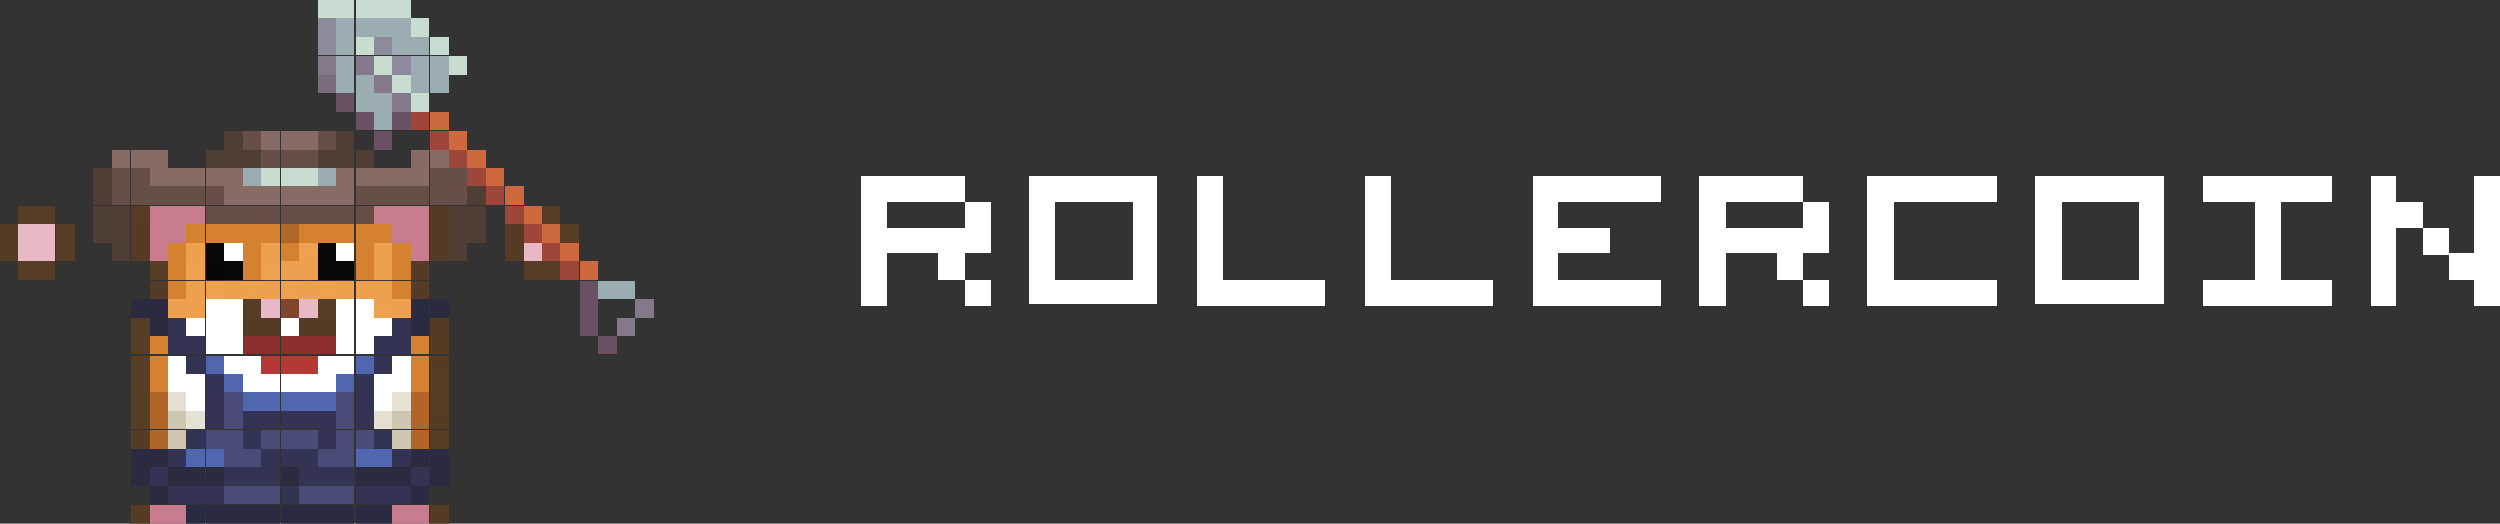 <?xml version="1.0" encoding="UTF-8"?>
<svg xmlns="http://www.w3.org/2000/svg" version="1.1" viewBox="0 0 190.5 39.9" shape-rendering="crispEdges">
  <rect x="0" y="0" width="190.5" height="39.9" fill="#333333" stroke="none"/>
  <defs>
    <style>
      .cls-1 {
        fill: #c97c8d;
      }

      .cls-2 {
        fill: #e8b9c5;
      }

      .cls-3 {
        fill: #cdc6b1;
      }

      .cls-4 {
        fill: #0a0807;
      }

      .cls-5 {
        fill: #9bacb3;
      }

      .cls-6 {
        fill: #5066af;
      }

      .cls-7 {
        fill: #b06728;
      }

      .cls-8 {
        fill: #8c8b9c;
      }

      .cls-9 {
        fill: #af6728;
      }

      .cls-10 {
        fill: #7f452d;
      }

      .cls-11 {
        fill: #d48131;
      }

      .cls-12 {
        fill: #d48130;
      }

      .cls-13 {
        fill: #090806;
      }

      .cls-14 {
        fill: #fff;
      }

      .cls-15 {
        fill: #eda151;
      }

      .cls-16 {
        fill: #e7b9c4;
      }

      .cls-17 {
        fill: #553c24;
      }

      .cls-18 {
        fill: #876b64;
      }

      .cls-19 {
        fill: #b43932;
      }

      .cls-20 {
        fill: #7a6b7d;
      }

      .cls-21 {
        fill: #cfc4b0;
      }

      .cls-22 {
        fill: #563d24;
      }

      .cls-23 {
        fill: #c97c8f;
      }

      .cls-24 {
        fill: #83798a;
      }

      .cls-25 {
        fill: #b16628;
      }

      .cls-26 {
        fill: #333453;
      }

      .cls-27 {
        fill: #2a2a40;
      }

      .cls-28 {
        fill: #563c24;
      }

      .cls-29 {
        fill: #eda04f;
      }

      .cls-30 {
        fill: #674f48;
      }

      .cls-31 {
        fill: #eea150;
      }

      .cls-32 {
        fill: #8a2f2c;
      }

      .cls-33 {
        fill: #090705;
      }

      .cls-34 {
        fill: #573c26;
      }

      .cls-35 {
        fill: #695063;
      }

      .cls-36 {
        fill: #eda150;
      }

      .cls-37 {
        fill: #eea14f;
      }

      .cls-38 {
        fill: #ce693d;
      }

      .cls-39 {
        fill: #563c26;
      }

      .cls-40 {
        fill: #4e3e34;
      }

      .cls-41 {
        fill: #9e463a;
      }

      .cls-42 {
        fill: #e8b9c4;
      }

      .cls-43 {
        fill: #c87c8d;
      }

      .cls-44 {
        fill: #e7e1d3;
      }

      .cls-45 {
        fill: #e7e0d2;
      }

      .cls-46 {
        fill: #c8dcd0;
      }

      .cls-47 {
        fill: #e6e2d3;
      }

      .cls-48 {
        fill: #494b78;
      }

      .cls-49 {
        fill: #563d25;
      }

      .cls-50 {
        fill: #eda14e;
      }
    </style>
  </defs>
  <!-- Generator: Adobe Illustrator 28.6.0, SVG Export Plug-In . SVG Version: 1.2.0 Build 709)  -->
  <g>
    <g id="Layer_1">
      <g>
        <g>
          <rect class="cls-46" x="24.2" width="1.4" height="1.4"/>
          <rect class="cls-46" x="25.6" width="1.4" height="1.4"/>
          <rect class="cls-46" x="27.1" width="1.4" height="1.4"/>
          <rect class="cls-46" x="28.5" width="1.4" height="1.4"/>
          <rect class="cls-46" x="29.9" width="1.4" height="1.4"/>
          <rect class="cls-8" x="24.2" y="1.4" width="1.4" height="1.4"/>
          <rect class="cls-5" x="25.6" y="1.4" width="1.4" height="1.4"/>
          <rect class="cls-5" x="27.1" y="1.4" width="1.4" height="1.4"/>
          <rect class="cls-5" x="28.5" y="1.4" width="1.4" height="1.4"/>
          <rect class="cls-5" x="29.9" y="1.4" width="1.4" height="1.4"/>
          <rect class="cls-46" x="31.3" y="1.4" width="1.4" height="1.4"/>
          <rect class="cls-8" x="24.2" y="2.8" width="1.4" height="1.4"/>
          <rect class="cls-5" x="25.6" y="2.8" width="1.4" height="1.4"/>
          <rect class="cls-46" x="27.1" y="2.8" width="1.4" height="1.4"/>
          <rect class="cls-8" x="28.5" y="2.8" width="1.4" height="1.4"/>
          <rect class="cls-5" x="29.9" y="2.8" width="1.4" height="1.4"/>
          <rect class="cls-5" x="31.3" y="2.8" width="1.4" height="1.4"/>
          <rect class="cls-46" x="32.8" y="2.8" width="1.4" height="1.4"/>
          <rect class="cls-24" x="24.2" y="4.3" width="1.4" height="1.4"/>
          <rect class="cls-5" x="25.6" y="4.3" width="1.4" height="1.4"/>
          <rect class="cls-24" x="27.1" y="4.3" width="1.4" height="1.4"/>
          <rect class="cls-46" x="28.5" y="4.3" width="1.4" height="1.4"/>
          <rect class="cls-8" x="29.9" y="4.3" width="1.4" height="1.4"/>
          <rect class="cls-5" x="31.3" y="4.3" width="1.4" height="1.4"/>
          <rect class="cls-5" x="32.8" y="4.3" width="1.4" height="1.4"/>
          <rect class="cls-46" x="34.2" y="4.3" width="1.4" height="1.4"/>
          <rect class="cls-20" x="24.2" y="5.7" width="1.4" height="1.4"/>
          <rect class="cls-5" x="25.6" y="5.7" width="1.4" height="1.4"/>
          <rect class="cls-5" x="27.1" y="5.7" width="1.4" height="1.4"/>
          <rect class="cls-24" x="28.5" y="5.7" width="1.4" height="1.4"/>
          <rect class="cls-46" x="29.9" y="5.7" width="1.4" height="1.4"/>
          <rect class="cls-5" x="31.3" y="5.7" width="1.4" height="1.4"/>
          <rect class="cls-5" x="32.8" y="5.7" width="1.4" height="1.4"/>
          <rect class="cls-35" x="25.6" y="7.1" width="1.4" height="1.4"/>
          <rect class="cls-5" x="27.1" y="7.1" width="1.4" height="1.4"/>
          <rect class="cls-5" x="28.5" y="7.1" width="1.4" height="1.4"/>
          <rect class="cls-24" x="29.9" y="7.1" width="1.4" height="1.4"/>
          <rect class="cls-46" x="31.3" y="7.1" width="1.4" height="1.4"/>
          <rect class="cls-35" x="27.1" y="8.5" width="1.4" height="1.4"/>
          <rect class="cls-5" x="28.5" y="8.5" width="1.4" height="1.4"/>
          <rect class="cls-35" x="29.9" y="8.5" width="1.4" height="1.4"/>
          <rect class="cls-41" x="31.3" y="8.5" width="1.4" height="1.4"/>
          <rect class="cls-38" x="32.8" y="8.5" width="1.4" height="1.4"/>
          <rect class="cls-40" x="17.1" y="10" width="1.4" height="1.4"/>
          <rect class="cls-30" x="18.5" y="10" width="1.4" height="1.4"/>
          <rect class="cls-18" x="19.9" y="10" width="1.4" height="1.4"/>
          <rect class="cls-18" x="21.4" y="10" width="1.4" height="1.4"/>
          <rect class="cls-18" x="22.8" y="10" width="1.4" height="1.4"/>
          <rect class="cls-30" x="24.2" y="10" width="1.4" height="1.4"/>
          <rect class="cls-40" x="25.6" y="10" width="1.4" height="1.4"/>
          <rect class="cls-35" x="28.5" y="10" width="1.4" height="1.4"/>
          <rect class="cls-41" x="32.8" y="10" width="1.4" height="1.4"/>
          <rect class="cls-38" x="34.2" y="10" width="1.4" height="1.4"/>
          <rect class="cls-18" x="8.5" y="11.4" width="1.4" height="1.4"/>
          <rect class="cls-18" x="10" y="11.4" width="1.4" height="1.4"/>
          <rect class="cls-18" x="11.4" y="11.4" width="1.4" height="1.4"/>
          <rect class="cls-40" x="15.7" y="11.4" width="1.4" height="1.4"/>
          <rect class="cls-40" x="17.1" y="11.4" width="1.4" height="1.4"/>
          <rect class="cls-40" x="18.5" y="11.4" width="1.4" height="1.4"/>
          <rect class="cls-30" x="19.9" y="11.4" width="1.4" height="1.4"/>
          <rect class="cls-30" x="21.4" y="11.4" width="1.4" height="1.4"/>
          <rect class="cls-30" x="22.8" y="11.4" width="1.4" height="1.4"/>
          <rect class="cls-40" x="24.2" y="11.4" width="1.4" height="1.4"/>
          <rect class="cls-40" x="25.6" y="11.4" width="1.4" height="1.4"/>
          <rect class="cls-40" x="27.1" y="11.4" width="1.4" height="1.4"/>
          <rect class="cls-18" x="31.3" y="11.4" width="1.4" height="1.4"/>
          <rect class="cls-18" x="32.8" y="11.4" width="1.4" height="1.4"/>
          <rect class="cls-41" x="34.2" y="11.4" width="1.4" height="1.4"/>
          <rect class="cls-38" x="35.6" y="11.4" width="1.4" height="1.4"/>
          <rect class="cls-40" x="7.1" y="12.8" width="1.4" height="1.4"/>
          <rect class="cls-30" x="8.5" y="12.8" width="1.4" height="1.4"/>
          <rect class="cls-30" x="10" y="12.8" width="1.4" height="1.4"/>
          <rect class="cls-18" x="11.4" y="12.8" width="1.4" height="1.4"/>
          <rect class="cls-18" x="12.8" y="12.8" width="1.4" height="1.4"/>
          <rect class="cls-18" x="14.2" y="12.8" width="1.4" height="1.4"/>
          <rect class="cls-18" x="15.7" y="12.8" width="1.4" height="1.4"/>
          <rect class="cls-18" x="17.1" y="12.8" width="1.4" height="1.4"/>
          <rect class="cls-5" x="18.5" y="12.8" width="1.4" height="1.4"/>
          <rect class="cls-46" x="19.9" y="12.8" width="1.4" height="1.4"/>
          <rect class="cls-46" x="21.4" y="12.8" width="1.4" height="1.4"/>
          <rect class="cls-46" x="22.8" y="12.8" width="1.4" height="1.4"/>
          <rect class="cls-5" x="24.2" y="12.8" width="1.4" height="1.4"/>
          <rect class="cls-18" x="25.6" y="12.8" width="1.4" height="1.4"/>
          <rect class="cls-18" x="27.1" y="12.8" width="1.4" height="1.4"/>
          <rect class="cls-18" x="28.5" y="12.8" width="1.4" height="1.4"/>
          <rect class="cls-18" x="29.9" y="12.8" width="1.4" height="1.4"/>
          <rect class="cls-18" x="31.3" y="12.8" width="1.4" height="1.4"/>
          <rect class="cls-30" x="32.8" y="12.8" width="1.4" height="1.4"/>
          <rect class="cls-30" x="34.2" y="12.8" width="1.4" height="1.4"/>
          <rect class="cls-41" x="35.6" y="12.8" width="1.4" height="1.4"/>
          <rect class="cls-38" x="37" y="12.8" width="1.4" height="1.4"/>
          <rect class="cls-40" x="7.1" y="14.2" width="1.4" height="1.4"/>
          <rect class="cls-30" x="8.5" y="14.2" width="1.4" height="1.4"/>
          <rect class="cls-30" x="10" y="14.2" width="1.4" height="1.4"/>
          <rect class="cls-30" x="11.4" y="14.2" width="1.4" height="1.4"/>
          <rect class="cls-30" x="12.8" y="14.2" width="1.4" height="1.4"/>
          <rect class="cls-30" x="14.2" y="14.2" width="1.4" height="1.4"/>
          <rect class="cls-30" x="15.7" y="14.2" width="1.4" height="1.4"/>
          <rect class="cls-18" x="17.1" y="14.2" width="1.4" height="1.4"/>
          <rect class="cls-18" x="18.5" y="14.2" width="1.4" height="1.4"/>
          <rect class="cls-18" x="19.9" y="14.2" width="1.4" height="1.4"/>
          <rect class="cls-18" x="21.4" y="14.2" width="1.4" height="1.4"/>
          <rect class="cls-18" x="22.8" y="14.2" width="1.4" height="1.4"/>
          <rect class="cls-18" x="24.2" y="14.2" width="1.4" height="1.4"/>
          <rect class="cls-18" x="25.6" y="14.2" width="1.4" height="1.4"/>
          <rect class="cls-30" x="27.1" y="14.2" width="1.4" height="1.4"/>
          <rect class="cls-30" x="28.5" y="14.2" width="1.4" height="1.4"/>
          <rect class="cls-30" x="29.9" y="14.2" width="1.4" height="1.4"/>
          <rect class="cls-30" x="31.3" y="14.2" width="1.4" height="1.4"/>
          <rect class="cls-30" x="32.8" y="14.2" width="1.4" height="1.4"/>
          <rect class="cls-30" x="34.2" y="14.2" width="1.4" height="1.4"/>
          <rect class="cls-40" x="35.6" y="14.2" width="1.4" height="1.4"/>
          <rect class="cls-41" x="37" y="14.2" width="1.4" height="1.4"/>
          <rect class="cls-38" x="38.5" y="14.2" width="1.4" height="1.4"/>
          <rect class="cls-22" x="1.4" y="15.7" width="1.4" height="1.4"/>
          <rect class="cls-22" x="2.8" y="15.7" width="1.4" height="1.4"/>
          <rect class="cls-40" x="7.1" y="15.7" width="1.4" height="1.4"/>
          <rect class="cls-40" x="8.5" y="15.7" width="1.4" height="1.4"/>
          <rect class="cls-22" x="10" y="15.7" width="1.4" height="1.4"/>
          <rect class="cls-43" x="11.4" y="15.7" width="1.4" height="1.4"/>
          <rect class="cls-43" x="12.8" y="15.7" width="1.4" height="1.4"/>
          <rect class="cls-43" x="14.2" y="15.7" width="1.4" height="1.4"/>
          <rect class="cls-30" x="15.7" y="15.7" width="1.4" height="1.4"/>
          <rect class="cls-30" x="17.1" y="15.7" width="1.4" height="1.4"/>
          <rect class="cls-30" x="18.5" y="15.7" width="1.4" height="1.4"/>
          <rect class="cls-30" x="19.9" y="15.7" width="1.4" height="1.4"/>
          <rect class="cls-30" x="21.4" y="15.7" width="1.4" height="1.4"/>
          <rect class="cls-30" x="22.8" y="15.7" width="1.4" height="1.4"/>
          <rect class="cls-30" x="24.2" y="15.7" width="1.4" height="1.4"/>
          <rect class="cls-30" x="25.6" y="15.7" width="1.4" height="1.4"/>
          <rect class="cls-30" x="27.1" y="15.7" width="1.4" height="1.4"/>
          <rect class="cls-43" x="28.5" y="15.7" width="1.4" height="1.4"/>
          <rect class="cls-43" x="29.9" y="15.7" width="1.4" height="1.4"/>
          <rect class="cls-43" x="31.3" y="15.7" width="1.4" height="1.4"/>
          <rect class="cls-39" x="32.8" y="15.7" width="1.4" height="1.4"/>
          <rect class="cls-40" x="34.2" y="15.7" width="1.4" height="1.4"/>
          <rect class="cls-40" x="35.6" y="15.7" width="1.4" height="1.4"/>
          <rect class="cls-41" x="38.5" y="15.7" width="1.4" height="1.4"/>
          <rect class="cls-38" x="39.9" y="15.7" width="1.4" height="1.4"/>
          <rect class="cls-22" x="41.3" y="15.7" width="1.4" height="1.4"/>
          <rect class="cls-28" y="17.1" width="1.4" height="1.4"/>
          <rect class="cls-42" x="1.4" y="17.1" width="1.4" height="1.4"/>
          <rect class="cls-42" x="2.8" y="17.1" width="1.4" height="1.4"/>
          <rect class="cls-22" x="4.3" y="17.1" width="1.4" height="1.4"/>
          <rect class="cls-40" x="7.1" y="17.1" width="1.4" height="1.4"/>
          <rect class="cls-40" x="8.5" y="17.1" width="1.4" height="1.4"/>
          <rect class="cls-28" x="10" y="17.1" width="1.4" height="1.4"/>
          <rect class="cls-43" x="11.4" y="17.1" width="1.4" height="1.4"/>
          <rect class="cls-43" x="12.8" y="17.1" width="1.4" height="1.4"/>
          <rect class="cls-12" x="14.2" y="17.1" width="1.4" height="1.4"/>
          <rect class="cls-12" x="15.7" y="17.1" width="1.4" height="1.4"/>
          <rect class="cls-12" x="17.1" y="17.1" width="1.4" height="1.4"/>
          <rect class="cls-12" x="18.5" y="17.1" width="1.4" height="1.4"/>
          <rect class="cls-12" x="19.9" y="17.1" width="1.4" height="1.4"/>
          <rect class="cls-7" x="21.4" y="17.1" width="1.4" height="1.4"/>
          <rect class="cls-12" x="22.8" y="17.1" width="1.4" height="1.4"/>
          <rect class="cls-12" x="24.2" y="17.1" width="1.4" height="1.4"/>
          <rect class="cls-12" x="25.6" y="17.1" width="1.4" height="1.4"/>
          <rect class="cls-12" x="27.1" y="17.1" width="1.4" height="1.4"/>
          <rect class="cls-12" x="28.5" y="17.1" width="1.4" height="1.4"/>
          <rect class="cls-43" x="29.9" y="17.1" width="1.4" height="1.4"/>
          <rect class="cls-43" x="31.3" y="17.1" width="1.4" height="1.4"/>
          <rect class="cls-39" x="32.8" y="17.1" width="1.4" height="1.4"/>
          <rect class="cls-40" x="34.2" y="17.1" width="1.4" height="1.4"/>
          <rect class="cls-40" x="35.6" y="17.1" width="1.4" height="1.4"/>
          <rect class="cls-28" x="38.5" y="17.1" width="1.4" height="1.4"/>
          <rect class="cls-41" x="39.9" y="17.1" width="1.4" height="1.4"/>
          <rect class="cls-38" x="41.3" y="17.1" width="1.4" height="1.4"/>
          <rect class="cls-22" x="42.7" y="17.1" width="1.4" height="1.4"/>
          <rect class="cls-28" y="18.5" width="1.4" height="1.4"/>
          <rect class="cls-42" x="1.4" y="18.5" width="1.4" height="1.4"/>
          <rect class="cls-42" x="2.8" y="18.5" width="1.4" height="1.4"/>
          <rect class="cls-22" x="4.3" y="18.5" width="1.4" height="1.4"/>
          <rect class="cls-40" x="8.5" y="18.5" width="1.4" height="1.4"/>
          <rect class="cls-28" x="10" y="18.5" width="1.4" height="1.4"/>
          <rect class="cls-43" x="11.4" y="18.5" width="1.4" height="1.4"/>
          <rect class="cls-12" x="12.8" y="18.5" width="1.4" height="1.4"/>
          <rect class="cls-50" x="14.2" y="18.5" width="1.4" height="1.4"/>
          <rect class="cls-13" x="15.7" y="18.5" width="1.4" height="1.4"/>
          <rect class="cls-14" x="17.1" y="18.5" width="1.4" height="1.4"/>
          <rect class="cls-12" x="18.5" y="18.5" width="1.4" height="1.4"/>
          <rect class="cls-50" x="19.9" y="18.5" width="1.4" height="1.4"/>
          <rect class="cls-12" x="21.4" y="18.5" width="1.4" height="1.4"/>
          <rect class="cls-15" x="22.8" y="18.5" width="1.4" height="1.4"/>
          <rect class="cls-13" x="24.2" y="18.5" width="1.4" height="1.4"/>
          <rect class="cls-14" x="25.6" y="18.5" width="1.4" height="1.4"/>
          <rect class="cls-11" x="27.1" y="18.5" width="1.4" height="1.4"/>
          <rect class="cls-29" x="28.5" y="18.5" width="1.4" height="1.4"/>
          <rect class="cls-12" x="29.9" y="18.5" width="1.4" height="1.4"/>
          <rect class="cls-43" x="31.3" y="18.5" width="1.4" height="1.4"/>
          <rect class="cls-39" x="32.8" y="18.5" width="1.4" height="1.4"/>
          <rect class="cls-40" x="34.2" y="18.5" width="1.4" height="1.4"/>
          <rect class="cls-28" x="38.5" y="18.5" width="1.4" height="1.4"/>
          <rect class="cls-42" x="39.9" y="18.5" width="1.4" height="1.4"/>
          <rect class="cls-41" x="41.3" y="18.5" width="1.4" height="1.4"/>
          <rect class="cls-38" x="42.7" y="18.5" width="1.4" height="1.4"/>
          <rect class="cls-22" x="1.4" y="19.9" width="1.4" height="1.4"/>
          <rect class="cls-49" x="2.8" y="19.9" width="1.4" height="1.4"/>
          <rect class="cls-22" x="11.4" y="19.9" width="1.4" height="1.4"/>
          <rect class="cls-12" x="12.8" y="19.9" width="1.4" height="1.4"/>
          <rect class="cls-37" x="14.2" y="19.9" width="1.4" height="1.4"/>
          <rect class="cls-33" x="15.7" y="19.9" width="1.4" height="1.4"/>
          <rect class="cls-13" x="17.1" y="19.9" width="1.4" height="1.4"/>
          <rect class="cls-11" x="18.5" y="19.9" width="1.4" height="1.4"/>
          <rect class="cls-37" x="19.9" y="19.9" width="1.4" height="1.4"/>
          <rect class="cls-50" x="21.4" y="19.9" width="1.4" height="1.4"/>
          <rect class="cls-50" x="22.8" y="19.9" width="1.4" height="1.4"/>
          <rect class="cls-13" x="24.2" y="19.9" width="1.4" height="1.4"/>
          <rect class="cls-4" x="25.6" y="19.9" width="1.4" height="1.4"/>
          <rect class="cls-12" x="27.1" y="19.9" width="1.4" height="1.4"/>
          <rect class="cls-50" x="28.5" y="19.9" width="1.4" height="1.4"/>
          <rect class="cls-11" x="29.9" y="19.9" width="1.4" height="1.4"/>
          <rect class="cls-39" x="31.3" y="19.9" width="1.4" height="1.4"/>
          <rect class="cls-22" x="39.9" y="19.9" width="1.4" height="1.4"/>
          <rect class="cls-49" x="41.3" y="19.9" width="1.4" height="1.4"/>
          <rect class="cls-41" x="42.7" y="19.9" width="1.4" height="1.4"/>
          <rect class="cls-38" x="44.2" y="19.9" width="1.4" height="1.4"/>
          <rect class="cls-39" x="11.4" y="21.4" width="1.4" height="1.4"/>
          <rect class="cls-11" x="12.8" y="21.4" width="1.4" height="1.4"/>
          <rect class="cls-50" x="14.2" y="21.4" width="1.4" height="1.4"/>
          <rect class="cls-31" x="15.7" y="21.4" width="1.4" height="1.4"/>
          <rect class="cls-50" x="17.1" y="21.4" width="1.4" height="1.4"/>
          <rect class="cls-31" x="18.5" y="21.4" width="1.4" height="1.4"/>
          <rect class="cls-50" x="19.9" y="21.4" width="1.4" height="1.4"/>
          <rect class="cls-31" x="21.4" y="21.4" width="1.4" height="1.4"/>
          <rect class="cls-50" x="22.8" y="21.4" width="1.4" height="1.4"/>
          <rect class="cls-37" x="24.2" y="21.4" width="1.4" height="1.4"/>
          <rect class="cls-50" x="25.6" y="21.4" width="1.4" height="1.4"/>
          <rect class="cls-50" x="27.1" y="21.4" width="1.4" height="1.4"/>
          <rect class="cls-29" x="28.5" y="21.4" width="1.4" height="1.4"/>
          <rect class="cls-12" x="29.9" y="21.4" width="1.4" height="1.4"/>
          <rect class="cls-39" x="31.3" y="21.4" width="1.4" height="1.4"/>
          <rect class="cls-35" x="44.2" y="21.4" width="1.4" height="1.4"/>
          <rect class="cls-5" x="45.6" y="21.4" width="1.4" height="1.4"/>
          <rect class="cls-5" x="47" y="21.4" width="1.4" height="1.4"/>
          <rect class="cls-27" x="10" y="22.8" width="1.4" height="1.4"/>
          <rect class="cls-27" x="11.4" y="22.8" width="1.4" height="1.4"/>
          <rect class="cls-50" x="12.8" y="22.8" width="1.4" height="1.4"/>
          <rect class="cls-50" x="14.2" y="22.8" width="1.4" height="1.4"/>
          <rect class="cls-14" x="15.7" y="22.8" width="1.4" height="1.4"/>
          <rect class="cls-14" x="17.1" y="22.8" width="1.4" height="1.4"/>
          <rect class="cls-34" x="18.5" y="22.8" width="1.4" height="1.4"/>
          <rect class="cls-16" x="19.9" y="22.8" width="1.4" height="1.4"/>
          <rect class="cls-10" x="21.4" y="22.8" width="1.4" height="1.4"/>
          <rect class="cls-2" x="22.8" y="22.8" width="1.4" height="1.4"/>
          <rect class="cls-34" x="24.2" y="22.8" width="1.4" height="1.4"/>
          <rect class="cls-14" x="25.6" y="22.8" width="1.4" height="1.4"/>
          <rect class="cls-14" x="27.1" y="22.8" width="1.4" height="1.4"/>
          <rect class="cls-15" x="28.5" y="22.8" width="1.4" height="1.4"/>
          <rect class="cls-36" x="29.9" y="22.8" width="1.4" height="1.4"/>
          <rect class="cls-27" x="31.3" y="22.8" width="1.4" height="1.4"/>
          <rect class="cls-27" x="32.8" y="22.8" width="1.4" height="1.4"/>
          <rect class="cls-35" x="44.2" y="22.8" width="1.4" height="1.4"/>
          <rect class="cls-24" x="48.4" y="22.8" width="1.4" height="1.4"/>
          <rect class="cls-22" x="10" y="24.2" width="1.4" height="1.4"/>
          <rect class="cls-27" x="11.4" y="24.2" width="1.4" height="1.4"/>
          <rect class="cls-26" x="12.8" y="24.2" width="1.4" height="1.4"/>
          <rect class="cls-14" x="14.2" y="24.2" width="1.4" height="1.4"/>
          <rect class="cls-14" x="15.7" y="24.2" width="1.4" height="1.4"/>
          <rect class="cls-14" x="17.1" y="24.2" width="1.4" height="1.4"/>
          <rect class="cls-28" x="18.5" y="24.2" width="1.4" height="1.4"/>
          <rect class="cls-17" x="19.9" y="24.2" width="1.4" height="1.4"/>
          <rect class="cls-14" x="21.4" y="24.2" width="1.4" height="1.4"/>
          <rect class="cls-17" x="22.8" y="24.2" width="1.4" height="1.4"/>
          <rect class="cls-28" x="24.2" y="24.2" width="1.4" height="1.4"/>
          <rect class="cls-14" x="25.6" y="24.2" width="1.4" height="1.4"/>
          <rect class="cls-14" x="27.1" y="24.2" width="1.4" height="1.4"/>
          <rect class="cls-14" x="28.5" y="24.2" width="1.4" height="1.4"/>
          <rect class="cls-26" x="29.9" y="24.2" width="1.4" height="1.4"/>
          <rect class="cls-27" x="31.3" y="24.2" width="1.4" height="1.4"/>
          <rect class="cls-39" x="32.8" y="24.2" width="1.4" height="1.4"/>
          <rect class="cls-35" x="44.2" y="24.2" width="1.4" height="1.4"/>
          <rect class="cls-24" x="47" y="24.2" width="1.4" height="1.4"/>
          <rect class="cls-22" x="10" y="25.6" width="1.4" height="1.4"/>
          <rect class="cls-12" x="11.4" y="25.6" width="1.4" height="1.4"/>
          <rect class="cls-26" x="12.8" y="25.6" width="1.4" height="1.4"/>
          <rect class="cls-26" x="14.2" y="25.6" width="1.4" height="1.4"/>
          <rect class="cls-14" x="15.7" y="25.6" width="1.4" height="1.4"/>
          <rect class="cls-14" x="17.1" y="25.6" width="1.4" height="1.4"/>
          <rect class="cls-32" x="18.5" y="25.6" width="1.4" height="1.4"/>
          <rect class="cls-32" x="19.9" y="25.6" width="1.4" height="1.4"/>
          <rect class="cls-32" x="21.4" y="25.6" width="1.4" height="1.4"/>
          <rect class="cls-32" x="22.8" y="25.6" width="1.4" height="1.4"/>
          <rect class="cls-32" x="24.2" y="25.6" width="1.4" height="1.4"/>
          <rect class="cls-14" x="25.6" y="25.6" width="1.4" height="1.4"/>
          <rect class="cls-14" x="27.1" y="25.6" width="1.4" height="1.4"/>
          <rect class="cls-26" x="28.5" y="25.6" width="1.4" height="1.4"/>
          <rect class="cls-26" x="29.9" y="25.6" width="1.4" height="1.4"/>
          <rect class="cls-11" x="31.3" y="25.6" width="1.4" height="1.4"/>
          <rect class="cls-17" x="32.8" y="25.6" width="1.4" height="1.4"/>
          <rect class="cls-35" x="45.6" y="25.6" width="1.4" height="1.4"/>
          <rect class="cls-22" x="10" y="27.1" width="1.4" height="1.4"/>
          <rect class="cls-12" x="11.4" y="27.1" width="1.4" height="1.4"/>
          <rect class="cls-14" x="12.8" y="27.1" width="1.4" height="1.4"/>
          <rect class="cls-26" x="14.2" y="27.1" width="1.4" height="1.4"/>
          <rect class="cls-6" x="15.7" y="27.1" width="1.4" height="1.4"/>
          <rect class="cls-14" x="17.1" y="27.1" width="1.4" height="1.4"/>
          <rect class="cls-14" x="18.5" y="27.1" width="1.4" height="1.4"/>
          <rect class="cls-19" x="19.9" y="27.1" width="1.4" height="1.4"/>
          <rect class="cls-19" x="21.4" y="27.1" width="1.4" height="1.4"/>
          <rect class="cls-19" x="22.8" y="27.1" width="1.4" height="1.4"/>
          <rect class="cls-14" x="24.2" y="27.1" width="1.4" height="1.4"/>
          <rect class="cls-14" x="25.6" y="27.1" width="1.4" height="1.4"/>
          <rect class="cls-6" x="27.1" y="27.1" width="1.4" height="1.4"/>
          <rect class="cls-26" x="28.5" y="27.1" width="1.4" height="1.4"/>
          <rect class="cls-14" x="29.9" y="27.1" width="1.4" height="1.4"/>
          <rect class="cls-11" x="31.3" y="27.1" width="1.4" height="1.4"/>
          <rect class="cls-17" x="32.8" y="27.1" width="1.4" height="1.4"/>
          <rect class="cls-49" x="10" y="28.5" width="1.4" height="1.4"/>
          <rect class="cls-12" x="11.4" y="28.5" width="1.4" height="1.4"/>
          <rect class="cls-14" x="12.8" y="28.5" width="1.4" height="1.4"/>
          <rect class="cls-14" x="14.2" y="28.5" width="1.4" height="1.4"/>
          <rect class="cls-26" x="15.7" y="28.5" width="1.4" height="1.4"/>
          <rect class="cls-6" x="17.1" y="28.5" width="1.4" height="1.4"/>
          <rect class="cls-14" x="18.5" y="28.5" width="1.4" height="1.4"/>
          <rect class="cls-14" x="19.9" y="28.5" width="1.4" height="1.4"/>
          <rect class="cls-14" x="21.4" y="28.5" width="1.4" height="1.4"/>
          <rect class="cls-14" x="22.8" y="28.5" width="1.4" height="1.4"/>
          <rect class="cls-14" x="24.2" y="28.5" width="1.4" height="1.4"/>
          <rect class="cls-6" x="25.6" y="28.5" width="1.4" height="1.4"/>
          <rect class="cls-26" x="27.1" y="28.5" width="1.4" height="1.4"/>
          <rect class="cls-14" x="28.5" y="28.5" width="1.4" height="1.4"/>
          <rect class="cls-14" x="29.9" y="28.5" width="1.4" height="1.4"/>
          <rect class="cls-11" x="31.3" y="28.5" width="1.4" height="1.4"/>
          <rect class="cls-49" x="32.8" y="28.5" width="1.4" height="1.4"/>
          <rect class="cls-22" x="10" y="29.9" width="1.4" height="1.4"/>
          <rect class="cls-25" x="11.4" y="29.9" width="1.4" height="1.4"/>
          <rect class="cls-45" x="12.8" y="29.9" width="1.4" height="1.4"/>
          <rect class="cls-14" x="14.2" y="29.9" width="1.4" height="1.4"/>
          <rect class="cls-26" x="15.7" y="29.9" width="1.4" height="1.4"/>
          <rect class="cls-48" x="17.1" y="29.9" width="1.4" height="1.4"/>
          <rect class="cls-6" x="18.5" y="29.9" width="1.4" height="1.4"/>
          <rect class="cls-6" x="19.9" y="29.9" width="1.4" height="1.4"/>
          <rect class="cls-6" x="21.4" y="29.9" width="1.4" height="1.4"/>
          <rect class="cls-6" x="22.8" y="29.9" width="1.4" height="1.4"/>
          <rect class="cls-6" x="24.2" y="29.9" width="1.4" height="1.4"/>
          <rect class="cls-48" x="25.6" y="29.9" width="1.4" height="1.4"/>
          <rect class="cls-26" x="27.1" y="29.9" width="1.4" height="1.4"/>
          <rect class="cls-14" x="28.5" y="29.9" width="1.4" height="1.4"/>
          <rect class="cls-44" x="29.9" y="29.9" width="1.4" height="1.4"/>
          <rect class="cls-25" x="31.3" y="29.9" width="1.4" height="1.4"/>
          <rect class="cls-22" x="32.8" y="29.9" width="1.4" height="1.4"/>
          <rect class="cls-22" x="10" y="31.3" width="1.4" height="1.4"/>
          <rect class="cls-25" x="11.4" y="31.3" width="1.4" height="1.4"/>
          <rect class="cls-3" x="12.8" y="31.3" width="1.4" height="1.4"/>
          <rect class="cls-47" x="14.2" y="31.3" width="1.4" height="1.4"/>
          <rect class="cls-26" x="15.7" y="31.3" width="1.4" height="1.4"/>
          <rect class="cls-48" x="17.1" y="31.3" width="1.4" height="1.4"/>
          <rect class="cls-26" x="18.5" y="31.3" width="1.4" height="1.4"/>
          <rect class="cls-26" x="19.9" y="31.3" width="1.4" height="1.4"/>
          <rect class="cls-26" x="21.4" y="31.3" width="1.4" height="1.4"/>
          <rect class="cls-26" x="22.8" y="31.3" width="1.4" height="1.4"/>
          <rect class="cls-26" x="24.2" y="31.3" width="1.4" height="1.4"/>
          <rect class="cls-48" x="25.6" y="31.3" width="1.4" height="1.4"/>
          <rect class="cls-26" x="27.1" y="31.3" width="1.4" height="1.4"/>
          <rect class="cls-45" x="28.5" y="31.3" width="1.4" height="1.4"/>
          <rect class="cls-3" x="29.9" y="31.3" width="1.4" height="1.4"/>
          <rect class="cls-25" x="31.3" y="31.3" width="1.4" height="1.4"/>
          <rect class="cls-17" x="32.8" y="31.3" width="1.4" height="1.4"/>
          <rect class="cls-28" x="10" y="32.8" width="1.4" height="1.4"/>
          <rect class="cls-9" x="11.4" y="32.8" width="1.4" height="1.4"/>
          <rect class="cls-21" x="12.8" y="32.8" width="1.4" height="1.4"/>
          <rect class="cls-26" x="14.2" y="32.8" width="1.4" height="1.4"/>
          <rect class="cls-48" x="15.7" y="32.8" width="1.4" height="1.4"/>
          <rect class="cls-48" x="17.1" y="32.8" width="1.4" height="1.4"/>
          <rect class="cls-26" x="18.5" y="32.8" width="1.4" height="1.4"/>
          <rect class="cls-48" x="19.9" y="32.8" width="1.4" height="1.4"/>
          <rect class="cls-48" x="21.4" y="32.8" width="1.4" height="1.4"/>
          <rect class="cls-48" x="22.8" y="32.8" width="1.4" height="1.4"/>
          <rect class="cls-26" x="24.2" y="32.8" width="1.4" height="1.4"/>
          <rect class="cls-48" x="25.6" y="32.8" width="1.4" height="1.4"/>
          <rect class="cls-48" x="27.1" y="32.8" width="1.4" height="1.4"/>
          <rect class="cls-26" x="28.5" y="32.8" width="1.4" height="1.4"/>
          <rect class="cls-3" x="29.9" y="32.8" width="1.4" height="1.4"/>
          <rect class="cls-25" x="31.3" y="32.8" width="1.4" height="1.4"/>
          <rect class="cls-22" x="32.8" y="32.8" width="1.4" height="1.4"/>
          <rect class="cls-27" x="10" y="34.2" width="1.4" height="1.4"/>
          <rect class="cls-27" x="11.4" y="34.2" width="1.4" height="1.4"/>
          <rect class="cls-26" x="12.8" y="34.2" width="1.4" height="1.4"/>
          <rect class="cls-6" x="14.2" y="34.2" width="1.4" height="1.4"/>
          <rect class="cls-6" x="15.7" y="34.2" width="1.4" height="1.4"/>
          <rect class="cls-48" x="17.1" y="34.2" width="1.4" height="1.4"/>
          <rect class="cls-48" x="18.5" y="34.2" width="1.4" height="1.4"/>
          <rect class="cls-26" x="19.9" y="34.2" width="1.4" height="1.4"/>
          <rect class="cls-26" x="21.4" y="34.2" width="1.4" height="1.4"/>
          <rect class="cls-26" x="22.8" y="34.2" width="1.4" height="1.4"/>
          <rect class="cls-48" x="24.2" y="34.2" width="1.4" height="1.4"/>
          <rect class="cls-48" x="25.6" y="34.2" width="1.4" height="1.4"/>
          <rect class="cls-6" x="27.1" y="34.2" width="1.4" height="1.4"/>
          <rect class="cls-6" x="28.5" y="34.2" width="1.4" height="1.4"/>
          <rect class="cls-26" x="29.9" y="34.2" width="1.4" height="1.4"/>
          <rect class="cls-27" x="31.3" y="34.2" width="1.4" height="1.4"/>
          <rect class="cls-27" x="32.8" y="34.2" width="1.4" height="1.4"/>
          <rect class="cls-27" x="10" y="35.6" width="1.4" height="1.4"/>
          <rect class="cls-26" x="11.4" y="35.6" width="1.4" height="1.4"/>
          <rect class="cls-27" x="12.8" y="35.6" width="1.4" height="1.4"/>
          <rect class="cls-27" x="14.2" y="35.6" width="1.4" height="1.4"/>
          <rect class="cls-27" x="15.7" y="35.6" width="1.4" height="1.4"/>
          <rect class="cls-26" x="17.1" y="35.6" width="1.4" height="1.4"/>
          <rect class="cls-26" x="18.5" y="35.6" width="1.4" height="1.4"/>
          <rect class="cls-26" x="19.9" y="35.6" width="1.4" height="1.4"/>
          <rect class="cls-27" x="21.4" y="35.6" width="1.4" height="1.4"/>
          <rect class="cls-26" x="22.8" y="35.6" width="1.4" height="1.4"/>
          <rect class="cls-26" x="24.2" y="35.6" width="1.4" height="1.4"/>
          <rect class="cls-26" x="25.6" y="35.6" width="1.4" height="1.4"/>
          <rect class="cls-27" x="27.1" y="35.6" width="1.4" height="1.4"/>
          <rect class="cls-27" x="28.5" y="35.6" width="1.4" height="1.4"/>
          <rect class="cls-27" x="29.9" y="35.6" width="1.4" height="1.4"/>
          <rect class="cls-26" x="31.3" y="35.6" width="1.4" height="1.4"/>
          <rect class="cls-27" x="32.8" y="35.6" width="1.4" height="1.4"/>
          <rect class="cls-27" x="11.4" y="37" width="1.4" height="1.4"/>
          <rect class="cls-26" x="12.8" y="37" width="1.4" height="1.4"/>
          <rect class="cls-26" x="14.2" y="37" width="1.4" height="1.4"/>
          <rect class="cls-26" x="15.7" y="37" width="1.4" height="1.4"/>
          <rect class="cls-48" x="17.1" y="37" width="1.4" height="1.4"/>
          <rect class="cls-48" x="18.5" y="37" width="1.4" height="1.4"/>
          <rect class="cls-48" x="19.9" y="37" width="1.4" height="1.4"/>
          <rect class="cls-26" x="21.4" y="37" width="1.4" height="1.4"/>
          <rect class="cls-48" x="22.8" y="37" width="1.4" height="1.4"/>
          <rect class="cls-48" x="24.2" y="37" width="1.4" height="1.4"/>
          <rect class="cls-48" x="25.6" y="37" width="1.4" height="1.4"/>
          <rect class="cls-26" x="27.1" y="37" width="1.4" height="1.4"/>
          <rect class="cls-26" x="28.5" y="37" width="1.4" height="1.4"/>
          <rect class="cls-26" x="29.9" y="37" width="1.4" height="1.4"/>
          <rect class="cls-27" x="31.3" y="37" width="1.4" height="1.4"/>
          <rect class="cls-28" x="10" y="38.5" width="1.4" height="1.4"/>
          <rect class="cls-43" x="11.4" y="38.5" width="1.4" height="1.4"/>
          <rect class="cls-1" x="12.8" y="38.5" width="1.4" height="1.4"/>
          <rect class="cls-27" x="14.2" y="38.5" width="1.4" height="1.4"/>
          <rect class="cls-27" x="15.7" y="38.5" width="1.4" height="1.4"/>
          <rect class="cls-27" x="17.1" y="38.5" width="1.4" height="1.4"/>
          <rect class="cls-27" x="18.5" y="38.5" width="1.4" height="1.4"/>
          <rect class="cls-27" x="19.9" y="38.5" width="1.4" height="1.4"/>
          <rect class="cls-27" x="21.4" y="38.5" width="1.4" height="1.4"/>
          <rect class="cls-27" x="22.8" y="38.5" width="1.4" height="1.4"/>
          <rect class="cls-27" x="24.2" y="38.5" width="1.4" height="1.4"/>
          <rect class="cls-27" x="25.6" y="38.5" width="1.4" height="1.4"/>
          <rect class="cls-27" x="27.1" y="38.5" width="1.4" height="1.4"/>
          <rect class="cls-27" x="28.5" y="38.5" width="1.4" height="1.4"/>
          <rect class="cls-1" x="29.9" y="38.5" width="1.4" height="1.4"/>
          <rect class="cls-23" x="31.3" y="38.5" width="1.4" height="1.4"/>
          <rect class="cls-17" x="32.8" y="38.5" width="1.4" height="1.4"/>
        </g>
        <g>
          <polygon class="cls-14" points="73.5 17.4 71.5 17.4 69.6 17.4 67.6 17.4 67.6 15.4 69.6 15.4 71.5 15.4 73.5 15.4 73.5 13.4 71.5 13.4 69.6 13.4 67.6 13.4 65.6 13.4 65.6 15.4 65.6 17.4 65.6 19.3 65.6 21.3 65.6 23.3 67.6 23.3 67.6 21.3 67.6 19.3 69.6 19.3 71.5 19.3 71.5 21.3 73.5 21.3 73.5 19.3 75.5 19.3 75.5 17.4 75.5 15.4 73.5 15.4 73.5 17.4"/>
          <rect class="cls-14" x="73.5" y="21.3" width="2" height="2"/>
          <path class="cls-14" d="M84.3,13.4h-5.9v9.8h9.8v-9.8h-3.9ZM86.3,17.4v3.9h-5.9v-5.9h5.9v2Z"/>
          <polygon class="cls-14" points="97.1 21.3 95.1 21.3 93.2 21.3 93.2 19.3 93.2 17.4 93.2 15.4 93.2 13.4 91.2 13.4 91.2 15.4 91.2 17.4 91.2 19.3 91.2 21.3 91.2 23.3 93.2 23.3 95.1 23.3 97.1 23.3 99.1 23.3 101 23.3 101 21.3 99.1 21.3 97.1 21.3"/>
          <polygon class="cls-14" points="122.7 13.4 120.7 13.4 118.7 13.4 116.8 13.4 116.8 15.4 116.8 17.4 116.8 19.3 116.8 21.3 116.8 23.3 118.7 23.3 120.7 23.3 122.7 23.3 124.6 23.3 126.6 23.3 126.6 21.3 124.6 21.3 122.7 21.3 120.7 21.3 118.7 21.3 118.7 19.3 120.7 19.3 122.7 19.3 122.7 17.4 120.7 17.4 118.7 17.4 118.7 15.4 120.7 15.4 122.7 15.4 124.6 15.4 126.6 15.4 126.6 13.4 124.6 13.4 122.7 13.4"/>
          <polygon class="cls-14" points="137.4 17.4 135.4 17.4 133.5 17.4 131.5 17.4 131.5 15.4 133.5 15.4 135.4 15.4 137.4 15.4 137.4 13.4 135.4 13.4 133.5 13.4 131.5 13.4 129.5 13.4 129.5 15.4 129.5 17.4 129.5 19.3 129.5 21.3 129.5 23.3 131.5 23.3 131.5 21.3 131.5 19.3 133.5 19.3 135.4 19.3 135.4 21.3 137.4 21.3 137.4 19.3 139.4 19.3 139.4 17.4 139.4 15.4 137.4 15.4 137.4 17.4"/>
          <rect class="cls-14" x="137.4" y="21.3" width="2" height="2"/>
          <path class="cls-14" d="M161,13.4h-5.9v9.8h9.8v-9.8h-3.9ZM163,17.4v3.9h-5.9v-5.9h5.9v2Z"/>
          <polygon class="cls-14" points="173.8 13.4 171.8 13.4 169.9 13.4 167.9 13.4 167.9 15.4 169.9 15.4 171.8 15.4 171.8 17.4 171.8 19.3 171.8 21.3 169.9 21.3 167.9 21.3 167.9 23.3 169.9 23.3 171.8 23.3 173.8 23.3 175.7 23.3 177.7 23.3 177.7 21.3 175.7 21.3 173.8 21.3 173.8 19.3 173.8 17.4 173.8 15.4 175.7 15.4 177.7 15.4 177.7 13.4 175.7 13.4 173.8 13.4"/>
          <polygon class="cls-14" points="188.5 13.4 188.5 15.4 188.5 17.4 188.5 19.3 186.6 19.3 186.6 21.3 188.5 21.3 188.5 23.3 190.5 23.3 190.5 21.3 190.5 19.3 190.5 17.4 190.5 15.4 190.5 13.4 188.5 13.4"/>
          <polygon class="cls-14" points="182.6 15.4 182.6 13.4 180.7 13.4 180.7 15.4 180.7 17.4 180.7 19.3 180.7 21.3 180.7 23.3 182.6 23.3 182.6 21.3 182.6 19.3 182.6 17.4 184.6 17.4 184.6 15.4 182.6 15.4"/>
          <rect class="cls-14" x="184.6" y="17.4" width="2" height="2"/>
          <polygon class="cls-14" points="109.9 21.3 107.9 21.3 106 21.3 106 19.3 106 17.4 106 15.4 106 13.4 104 13.4 104 15.4 104 17.4 104 19.3 104 21.3 104 23.3 106 23.3 107.9 23.3 109.9 23.3 111.9 23.3 113.8 23.3 113.8 21.3 111.9 21.3 109.9 21.3"/>
          <polygon class="cls-14" points="148.2 13.4 146.3 13.4 144.3 13.4 142.3 13.4 142.3 15.4 142.3 17.4 142.3 19.3 142.3 21.3 142.3 23.3 144.3 23.3 146.3 23.3 148.2 23.3 150.2 23.3 152.2 23.3 152.2 21.3 150.2 21.3 148.2 21.3 146.3 21.3 144.3 21.3 144.3 19.3 144.3 17.4 144.3 15.4 146.3 15.4 148.2 15.4 150.2 15.4 152.2 15.4 152.2 13.4 150.2 13.4 148.2 13.4"/>
        </g>
      </g>
    </g>
  </g>
</svg>